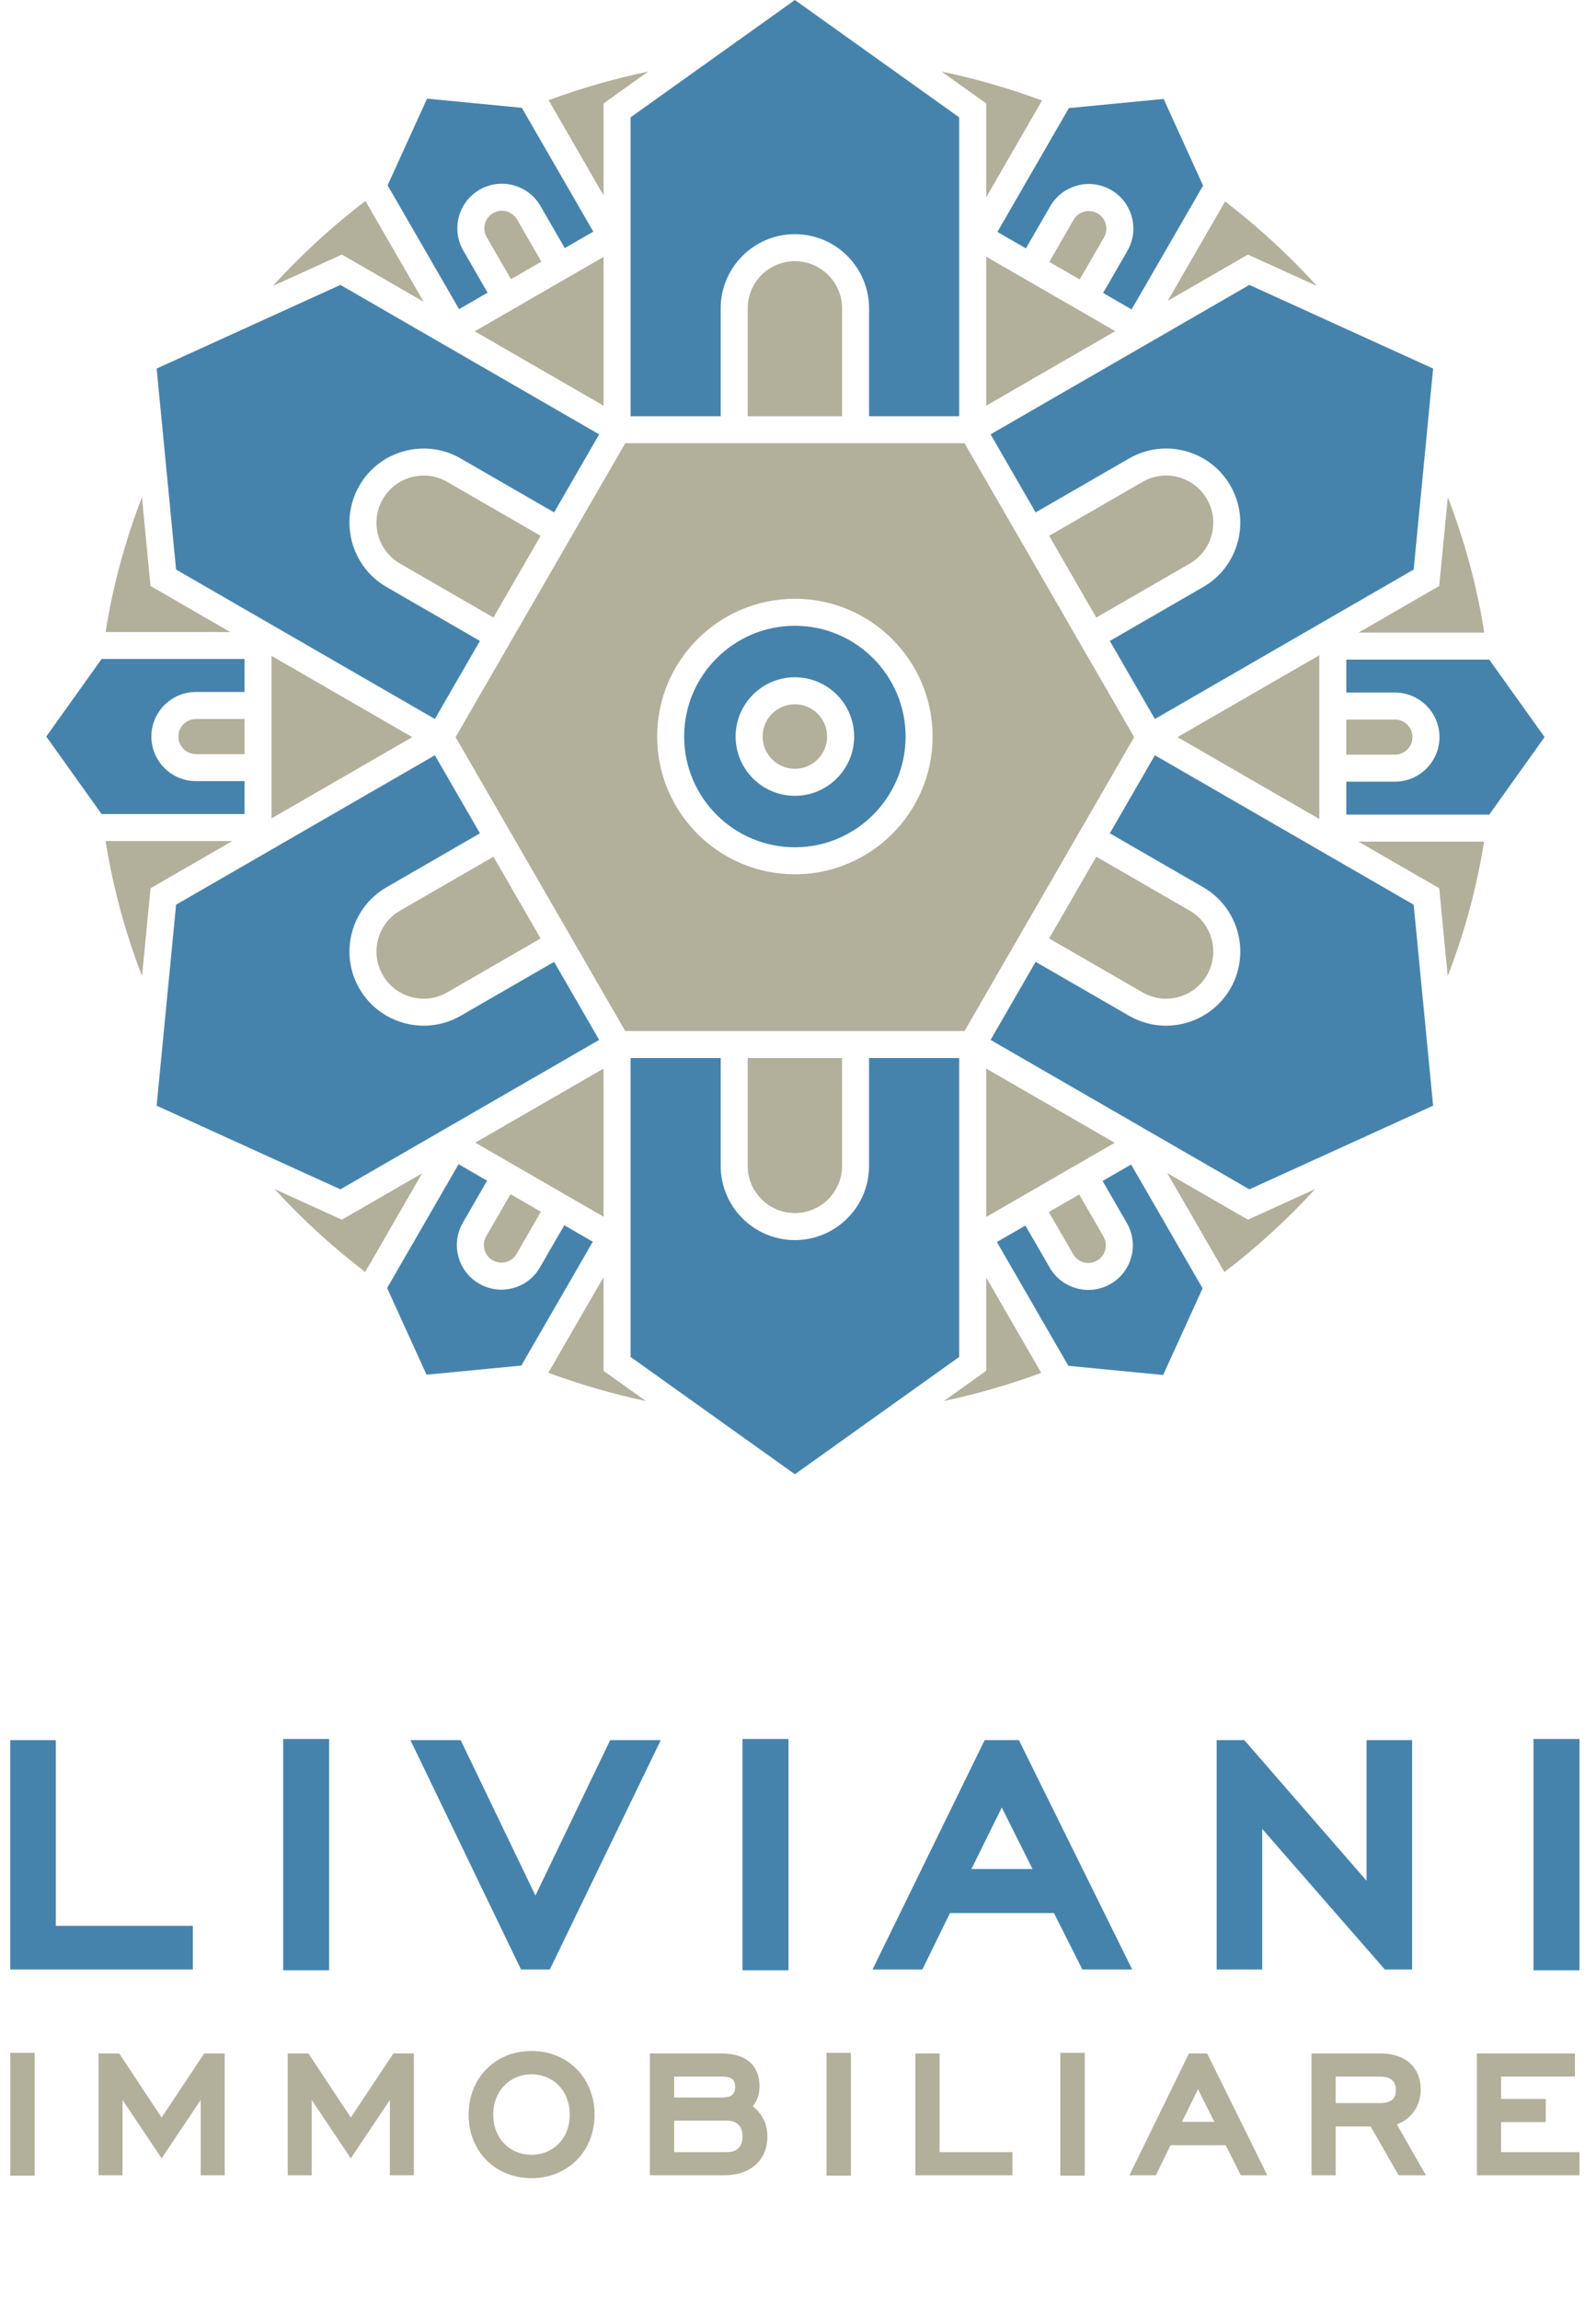<?xml version="1.0" encoding="utf-8"?>
<!-- Generator: Adobe Illustrator 16.0.3, SVG Export Plug-In . SVG Version: 6.00 Build 0)  -->
<!DOCTYPE svg PUBLIC "-//W3C//DTD SVG 1.1//EN" "http://www.w3.org/Graphics/SVG/1.1/DTD/svg11.dtd">
<svg version="1.1" id="Livello_1" xmlns="http://www.w3.org/2000/svg" xmlns:xlink="http://www.w3.org/1999/xlink" x="0px" y="0px"
	 width="423.833px" height="610.666px" viewBox="0 0 423.833 610.666" enable-background="new 0 0 423.833 610.666"
	 xml:space="preserve">
<path fill="#B2AF9B" d="M118.761,127.943c-1.93-1.114-4.073-1.684-6.243-1.684c-1.088,0-2.183,0.143-3.262,0.432
	c-3.231,0.865-5.933,2.939-7.606,5.837c-3.454,5.981-1.397,13.658,4.585,17.111l24.802,14.32l12.527-21.697L118.761,127.943z"/>
<polygon fill="#B2AF9B" points="160.282,107.714 160.282,68.209 143.319,78.002 133.072,83.92 133.072,83.919 126.07,87.961 "/>
<path fill="#B2AF9B" d="M139.733,71.79l4.035-2.33l-6.451-11.177c-0.862-1.493-2.432-2.33-4.044-2.33
	c-0.79,0-1.59,0.201-2.322,0.624c-2.226,1.286-2.991,4.142-1.707,6.366l6.454,11.178L139.733,71.79z"/>
<path fill="#B2AF9B" d="M130.819,334.605c1.077,0.622,2.333,0.792,3.536,0.467c1.202-0.323,2.206-1.093,2.829-2.172l6.454-11.178
	l-8.07-4.659l-6.454,11.176C127.829,330.463,128.594,333.32,130.819,334.605z"/>
<path fill="#B2AF9B" d="M106.235,241.784c-5.981,3.453-8.039,11.129-4.585,17.111c3.453,5.981,11.132,8.036,17.111,4.585
	l24.803-14.321l-12.526-21.696L106.235,241.784z"/>
<path fill="#B2AF9B" d="M331.395,67.588l18.337,8.347c-7.424-8.169-15.585-15.688-24.394-22.438l-15.232,26.382L331.395,67.588z"/>
<path fill="#B2AF9B" d="M320.524,132.528c-1.671-2.897-4.373-4.971-7.605-5.837c-3.236-0.869-6.61-0.42-9.505,1.252l-24.802,14.319
	l12.527,21.697l24.803-14.32C321.923,146.185,323.979,138.509,320.524,132.528z"/>
<path fill="#B2AF9B" d="M211.089,69.344c-6.908,0-12.529,5.62-12.529,12.527v28.64h25.055V81.87
	C223.615,74.963,217.996,69.344,211.089,69.344z"/>
<polygon fill="#B2AF9B" points="153.437,319.096 160.282,323.049 160.282,283.709 126.212,303.378 152.685,318.663 "/>
<path fill="#B2AF9B" d="M293.642,59.483c-0.323-1.201-1.094-2.208-2.171-2.83c-1.08-0.622-2.338-0.786-3.536-0.465
	c-1.202,0.323-2.207,1.093-2.828,2.172l-6.455,11.176l8.072,4.66l6.452-11.176C293.797,61.94,293.964,60.684,293.642,59.483z"/>
<path fill="#4683AC" d="M272.438,65.948l6.454-11.175c1.581-2.737,4.132-4.696,7.185-5.514c3.05-0.816,6.243-0.398,8.979,1.183
	c2.737,1.579,4.693,4.131,5.513,7.184c0.817,3.053,0.397,6.24-1.183,8.979l-6.451,11.176l7.574,4.373l18.979-32.874l-0.047-0.106
	l-5.597-12.295l-4.83-10.613l-12.279,1.188l-12.888,1.248l-0.364,0.631l-18.616,32.243L272.438,65.948z"/>
<polygon fill="#B2AF9B" points="261.893,68.143 261.893,107.714 296.162,87.928 289.348,83.993 289.348,83.993 268.851,72.16 
	268.852,72.159 "/>
<path fill="#B2AF9B" d="M375.091,195.703c0-2.569-2.089-4.66-4.659-4.66h-12.906v9.32h12.906
	C373.002,200.365,375.091,198.275,375.091,195.703z"/>
<path fill="#B2AF9B" d="M211.089,322.077c6.907,0,12.526-5.618,12.526-12.525v-28.639H198.56v28.639
	C198.56,316.46,204.181,322.077,211.089,322.077z"/>
<polygon fill="#B2AF9B" points="350.353,207.537 350.353,183.871 350.353,173.972 312.698,195.711 350.353,217.45 "/>
<path fill="#4683AC" d="M263.058,115.323l11.967,20.727l24.804-14.32c4.555-2.631,9.866-3.33,14.947-1.969
	c5.081,1.362,9.331,4.622,11.963,9.179c5.429,9.404,2.195,21.477-7.212,26.911l-24.802,14.32l11.966,20.726l68.724-39.677
	l3.169-32.741l1.261-13.042l0.735-7.582l-7.396-3.366l-12.938-5.889l-28.464-12.956L263.058,115.323z"/>
<path fill="#B2AF9B" d="M394.164,167.952c-1.964-12.441-5.247-24.46-9.685-35.934l-2.281,23.565l-21.422,12.367L394.164,167.952
	L394.164,167.952z"/>
<path fill="#B2AF9B" d="M211.089,186.989c-4.724,0-8.566,3.842-8.566,8.565c0,4.723,3.843,8.566,8.566,8.566
	s8.565-3.843,8.565-8.566C219.654,190.831,215.813,186.989,211.089,186.989z"/>
<polygon fill="#B2AF9B" points="261.893,283.709 261.893,323.115 268.722,319.173 268.722,319.172 278.969,313.256 296.021,303.412 
	"/>
<path fill="#B2AF9B" d="M284.974,332.976c0.623,1.077,1.629,1.847,2.828,2.17c1.205,0.321,2.459,0.155,3.538-0.466
	c1.078-0.622,1.848-1.627,2.17-2.829c0.321-1.202,0.155-2.458-0.467-3.536l-6.452-11.177l-4.035,2.33l-4.035,2.329L284.974,332.976z
	"/>
<path fill="#B2AF9B" d="M256.138,117.683h-25.35h-39.4h-25.351l-12.676,21.954l0,0l-19.698,34.121l0,0l-12.676,21.955l12.676,21.953
	l0,0l19.698,34.122l0,0l12.675,21.953h25.351h39.4h25.348l45.05-78.029L256.138,117.683z M211.089,232.131
	c-20.169,0-36.579-16.409-36.579-36.577c0-20.17,16.41-36.577,36.579-36.577c20.167,0,36.575,16.407,36.575,36.577
	C247.664,215.721,231.255,232.131,211.089,232.131z"/>
<path fill="#B2AF9B" d="M320.524,258.895c3.454-5.98,1.398-13.657-4.584-17.111l-24.802-14.319l-12.527,21.696l24.803,14.321
	C309.396,266.934,317.075,264.876,320.524,258.895z"/>
<path fill="#4683AC" d="M211.089,166.149c-16.215,0-29.406,13.191-29.406,29.405c0,16.213,13.191,29.404,29.406,29.404
	c16.212,0,29.403-13.191,29.403-29.404C240.492,179.339,227.301,166.149,211.089,166.149z M211.089,211.292
	c-8.678,0-15.739-7.061-15.739-15.738c0-8.678,7.062-15.738,15.739-15.738c8.677,0,15.739,7.06,15.739,15.738
	C226.828,204.231,219.766,211.292,211.089,211.292z"/>
<path fill="#4683AC" d="M149.85,325.309l-6.452,11.177c-1.581,2.739-4.133,4.695-7.185,5.515c-1.019,0.272-2.053,0.408-3.081,0.408
	c-2.051,0-4.075-0.538-5.897-1.592c-5.651-3.264-7.594-10.515-4.331-16.165l6.452-11.177l-7.575-4.372l-18.98,32.872v0.001
	l5.592,12.288l4.882,10.729l12.445-1.205l12.726-1.23l0.412-0.714l18.567-32.161L149.85,325.309z"/>
<path fill="#4683AC" d="M300.376,309.179l-7.573,4.373l6.453,11.177c3.262,5.648,1.32,12.901-4.332,16.164
	c-1.858,1.073-3.891,1.582-5.896,1.582c-4.096,0-8.079-2.123-10.267-5.916l-6.453-11.173l-7.575,4.372l18.536,32.106l0.443,0.769
	l12.61,1.22l12.558,1.215l4.924-10.817l5.553-12.199l-0.025-0.043L300.376,309.179z"/>
<path fill="#B2AF9B" d="M261.893,363.959l-11.232,8.019c8.87-1.89,17.501-4.396,25.848-7.479l-14.615-25.316V363.959z"/>
<path fill="#4683AC" d="M254.721,280.913h-23.932v28.639c0,10.861-8.838,19.699-19.7,19.699s-19.701-8.839-19.701-19.699v-28.639
	h-23.932v79.355l20.218,14.436l11.545,8.243l11.871,8.475l11.87-8.475l11.543-8.243l20.219-14.436v-79.355H254.721z"/>
<path fill="#B2AF9B" d="M90.783,323.834l-17.848-8.123c7.331,8.003,15.374,15.373,24.044,22.001l15.117-26.184L90.783,323.834z"/>
<path fill="#B2AF9B" d="M160.282,339.077l-14.666,25.402c8.363,3.091,17.012,5.606,25.897,7.498l-11.231-8.018V339.077z"/>
<path fill="#B2AF9B" d="M382.198,235.837l2.255,23.312c4.415-11.398,7.686-23.339,9.66-35.693h-33.36L382.198,235.837z"/>
<path fill="#4683AC" d="M410.179,195.703l-6.928-9.702l-7.767-10.876h-0.352h-37.607v8.746h12.906
	c6.525,0,11.832,5.309,11.832,11.833c0,6.525-5.307,11.833-11.832,11.833h-12.906v8.747h37.573h0.387l7.747-10.851L410.179,195.703z
	"/>
<path fill="#B2AF9B" d="M309.984,311.474l15.169,26.272c8.687-6.637,16.745-14.02,24.091-22.036l-17.85,8.124L309.984,311.474z"/>
<path fill="#4683AC" d="M378.558,272.68l-3.144-32.478l-68.724-39.679l-11.966,20.727l24.802,14.32
	c9.407,5.433,12.641,17.505,7.212,26.911c-3.646,6.312-10.282,9.846-17.096,9.846c-3.339,0-6.722-0.849-9.814-2.635l-24.804-14.321
	l-11.967,20.728l68.725,39.676l28.107-12.793l12.99-5.914l7.699-3.503l-0.761-7.852L378.558,272.68z"/>
<path fill="#4683AC" d="M159.117,276.099l-11.966-20.726l-24.803,14.319c-3.094,1.786-6.476,2.635-9.817,2.635
	c-6.813,0-13.447-3.532-17.093-9.846c-5.43-9.408-2.196-21.478,7.212-26.911l24.802-14.319l-11.967-20.728l-68.724,39.679
	l-3.143,32.475l-1.261,13.036l-0.76,7.853l7.699,3.504l12.992,5.913l28.107,12.793L159.117,276.099z"/>
<path fill="#B2AF9B" d="M47.372,195.554c0,2.569,2.09,4.66,4.66,4.66h12.905v-9.318H52.033
	C49.462,190.895,47.372,192.984,47.372,195.554z"/>
<path fill="#4683AC" d="M129.485,77.707l-6.452-11.178c-3.261-5.65-1.319-12.902,4.331-16.163
	c5.654-3.261,12.903-1.319,16.164,4.332l6.452,11.176l7.573-4.373l-18.627-32.267l-0.352-0.608l-12.962-1.255l-12.206-1.181
	l-4.786,10.513l-5.577,12.254l-0.114,0.249l18.981,32.873L129.485,77.707z"/>
<path fill="#B2AF9B" d="M112.501,80.126l-15.46-26.778c-8.886,6.789-17.115,14.355-24.595,22.585l18.338-8.346L112.501,80.126z"/>
<path fill="#4683AC" d="M167.455,110.51h23.933V81.87c0-10.863,8.838-19.699,19.701-19.699c10.86,0,19.699,8.836,19.699,19.699
	v28.64h23.933V31.156l-20.743-14.811l-11.501-8.213L211.089,0L199.7,8.132l-11.503,8.213l-20.741,14.811V110.51z"/>
<path fill="#B2AF9B" d="M160.282,27.463l11.858-8.467c-9.081,1.902-17.916,4.455-26.452,7.605l14.594,25.278V27.463L160.282,27.463z
	"/>
<path fill="#4683AC" d="M43.593,118.483l3.168,32.738l68.724,39.677l11.966-20.726l-24.802-14.319
	c-9.408-5.432-12.642-17.503-7.212-26.911c2.632-4.558,6.88-7.817,11.962-9.179c5.083-1.362,10.392-0.661,14.949,1.969
	l24.802,14.319l11.966-20.725l-68.722-39.68L61.93,88.6l-12.938,5.889l-7.396,3.366l0.733,7.584L43.593,118.483z"/>
<path fill="#B2AF9B" d="M39.977,155.586l-2.281-23.562c-4.419,11.425-7.69,23.393-9.658,35.779h33.098L39.977,155.586z"/>
<path fill="#B2AF9B" d="M28.039,223.305c1.972,12.408,5.252,24.397,9.683,35.841l2.256-23.309l21.704-12.532H28.039L28.039,223.305z
	"/>
<path fill="#B2AF9B" d="M261.893,52.378l14.832-25.689c-8.61-3.191-17.525-5.774-26.691-7.693l11.859,8.468V52.378L261.893,52.378z"
	/>
<path fill="#4683AC" d="M64.938,207.386H52.033c-6.525,0-11.833-5.31-11.833-11.833c0-6.525,5.308-11.832,11.833-11.832h12.905
	v-8.748H27.062h-0.083l-8.063,11.293l-6.631,9.287l6.631,9.287l8.063,11.292h0.083h37.876V207.386z"/>
<polygon fill="#B2AF9B" points="72.11,207.386 72.11,217.285 109.477,195.711 72.11,174.138 72.11,183.722 "/>
<g>
	<path fill="#4683AC" d="M2.729,462.014h12.096v49.316h36.394v11.581H2.729V462.014z"/>
	<path fill="#4683AC" d="M75.199,461.705H87.4v61.412H75.199V461.705z"/>
	<path fill="#4683AC" d="M138.36,522.91l-29.363-60.896h13.339l19.85,41.251l19.851-41.251h13.439L146.01,522.91H138.36z"/>
	<path fill="#4683AC" d="M197.182,461.705h12.202v61.412h-12.202V461.705z"/>
	<path fill="#4683AC" d="M279.887,507.92h-27.607l-7.339,14.99h-13.234l29.779-60.896h9.095l30.087,60.896h-13.234L279.887,507.92z
		 M257.968,496.238H274.2l-8.167-16.336L257.968,496.238z"/>
	<path fill="#4683AC" d="M335.191,485.587v37.324h-12.095v-60.897h7.341l32.462,37.325v-37.325h12.096v60.897h-7.236
		L335.191,485.587z"/>
	<path fill="#4683AC" d="M407.244,461.705h12.201v61.412h-12.201V461.705z"/>
</g>
<g>
	<path fill="#B2AF9B" d="M2.729,545.035h6.48v32.616h-6.48V545.035z"/>
	<path fill="#B2AF9B" d="M53.298,557.554L42.92,573.039l-10.377-15.485v19.986h-6.371v-32.341h5.493l11.254,17.022l11.312-17.022
		h5.437v32.341h-6.37L53.298,557.554L53.298,557.554z"/>
	<path fill="#B2AF9B" d="M103.536,557.554l-10.379,15.485L82.78,557.554v19.986h-6.371v-32.341h5.492l11.255,17.022l11.311-17.022
		h5.437v32.341h-6.369L103.536,557.554L103.536,557.554z"/>
	<path fill="#B2AF9B" d="M124.45,561.454c0-9.775,7.083-16.914,16.693-16.914c9.607,0,16.746,7.139,16.746,16.914
		c0,9.771-7.137,16.855-16.746,16.855C131.532,578.31,124.45,571.226,124.45,561.454z M130.984,561.454
		c0,6.313,4.392,10.65,10.159,10.65c5.818,0,10.158-4.392,10.158-10.65c0-6.315-4.339-10.709-10.158-10.709
		C135.377,550.745,130.984,555.14,130.984,561.454z"/>
	<path fill="#B2AF9B" d="M172.598,577.54v-32.341h18.889c6.48,0,10.212,2.966,10.212,8.732c0,2.031-0.602,3.898-1.811,5.269
		c2.58,2.032,3.898,4.778,3.898,8.072c0,6.261-4.504,10.268-11.366,10.268H172.598L172.598,577.54z M179.021,551.35v5.546h12.794
		c2.581,0,3.404-1.045,3.404-2.746c0-1.867-0.769-2.8-3.404-2.8H179.021L179.021,551.35z M179.021,563.046v8.346h14.113
		c2.635,0,4.064-1.538,4.064-4.172c0-2.581-1.429-4.174-4.064-4.174H179.021z"/>
	<path fill="#B2AF9B" d="M219.485,545.035h6.482v32.616h-6.482V545.035z"/>
	<path fill="#B2AF9B" d="M243.094,545.199h6.424v26.192h19.329v6.149h-25.753V545.199z"/>
	<path fill="#B2AF9B" d="M281.58,545.035h6.48v32.616h-6.48V545.035z"/>
	<path fill="#B2AF9B" d="M325.507,569.579h-14.662l-3.898,7.961h-7.028l15.815-32.341h4.83l15.979,32.341h-7.028L325.507,569.579z
		 M313.865,563.374h8.62l-4.337-8.675L313.865,563.374z"/>
	<path fill="#B2AF9B" d="M363.991,564.582h-9.28v12.959h-6.425V545.2h18.341c6.424,0,10.653,3.515,10.653,9.609
		c0,4.229-2.415,7.8-6.314,9.224l7.687,13.508h-7.247L363.991,564.582z M354.711,551.35v7.029h11.696
		c3.184,0,4.282-1.262,4.282-3.459c0-2.196-1.208-3.568-4.118-3.568h-11.86V551.35z"/>
	<path fill="#B2AF9B" d="M392.21,545.199h26.026v6.15h-19.603v5.93h11.861v6.151h-11.861v7.961h20.812v6.149H392.21V545.199
		L392.21,545.199z"/>
</g>
</svg>
